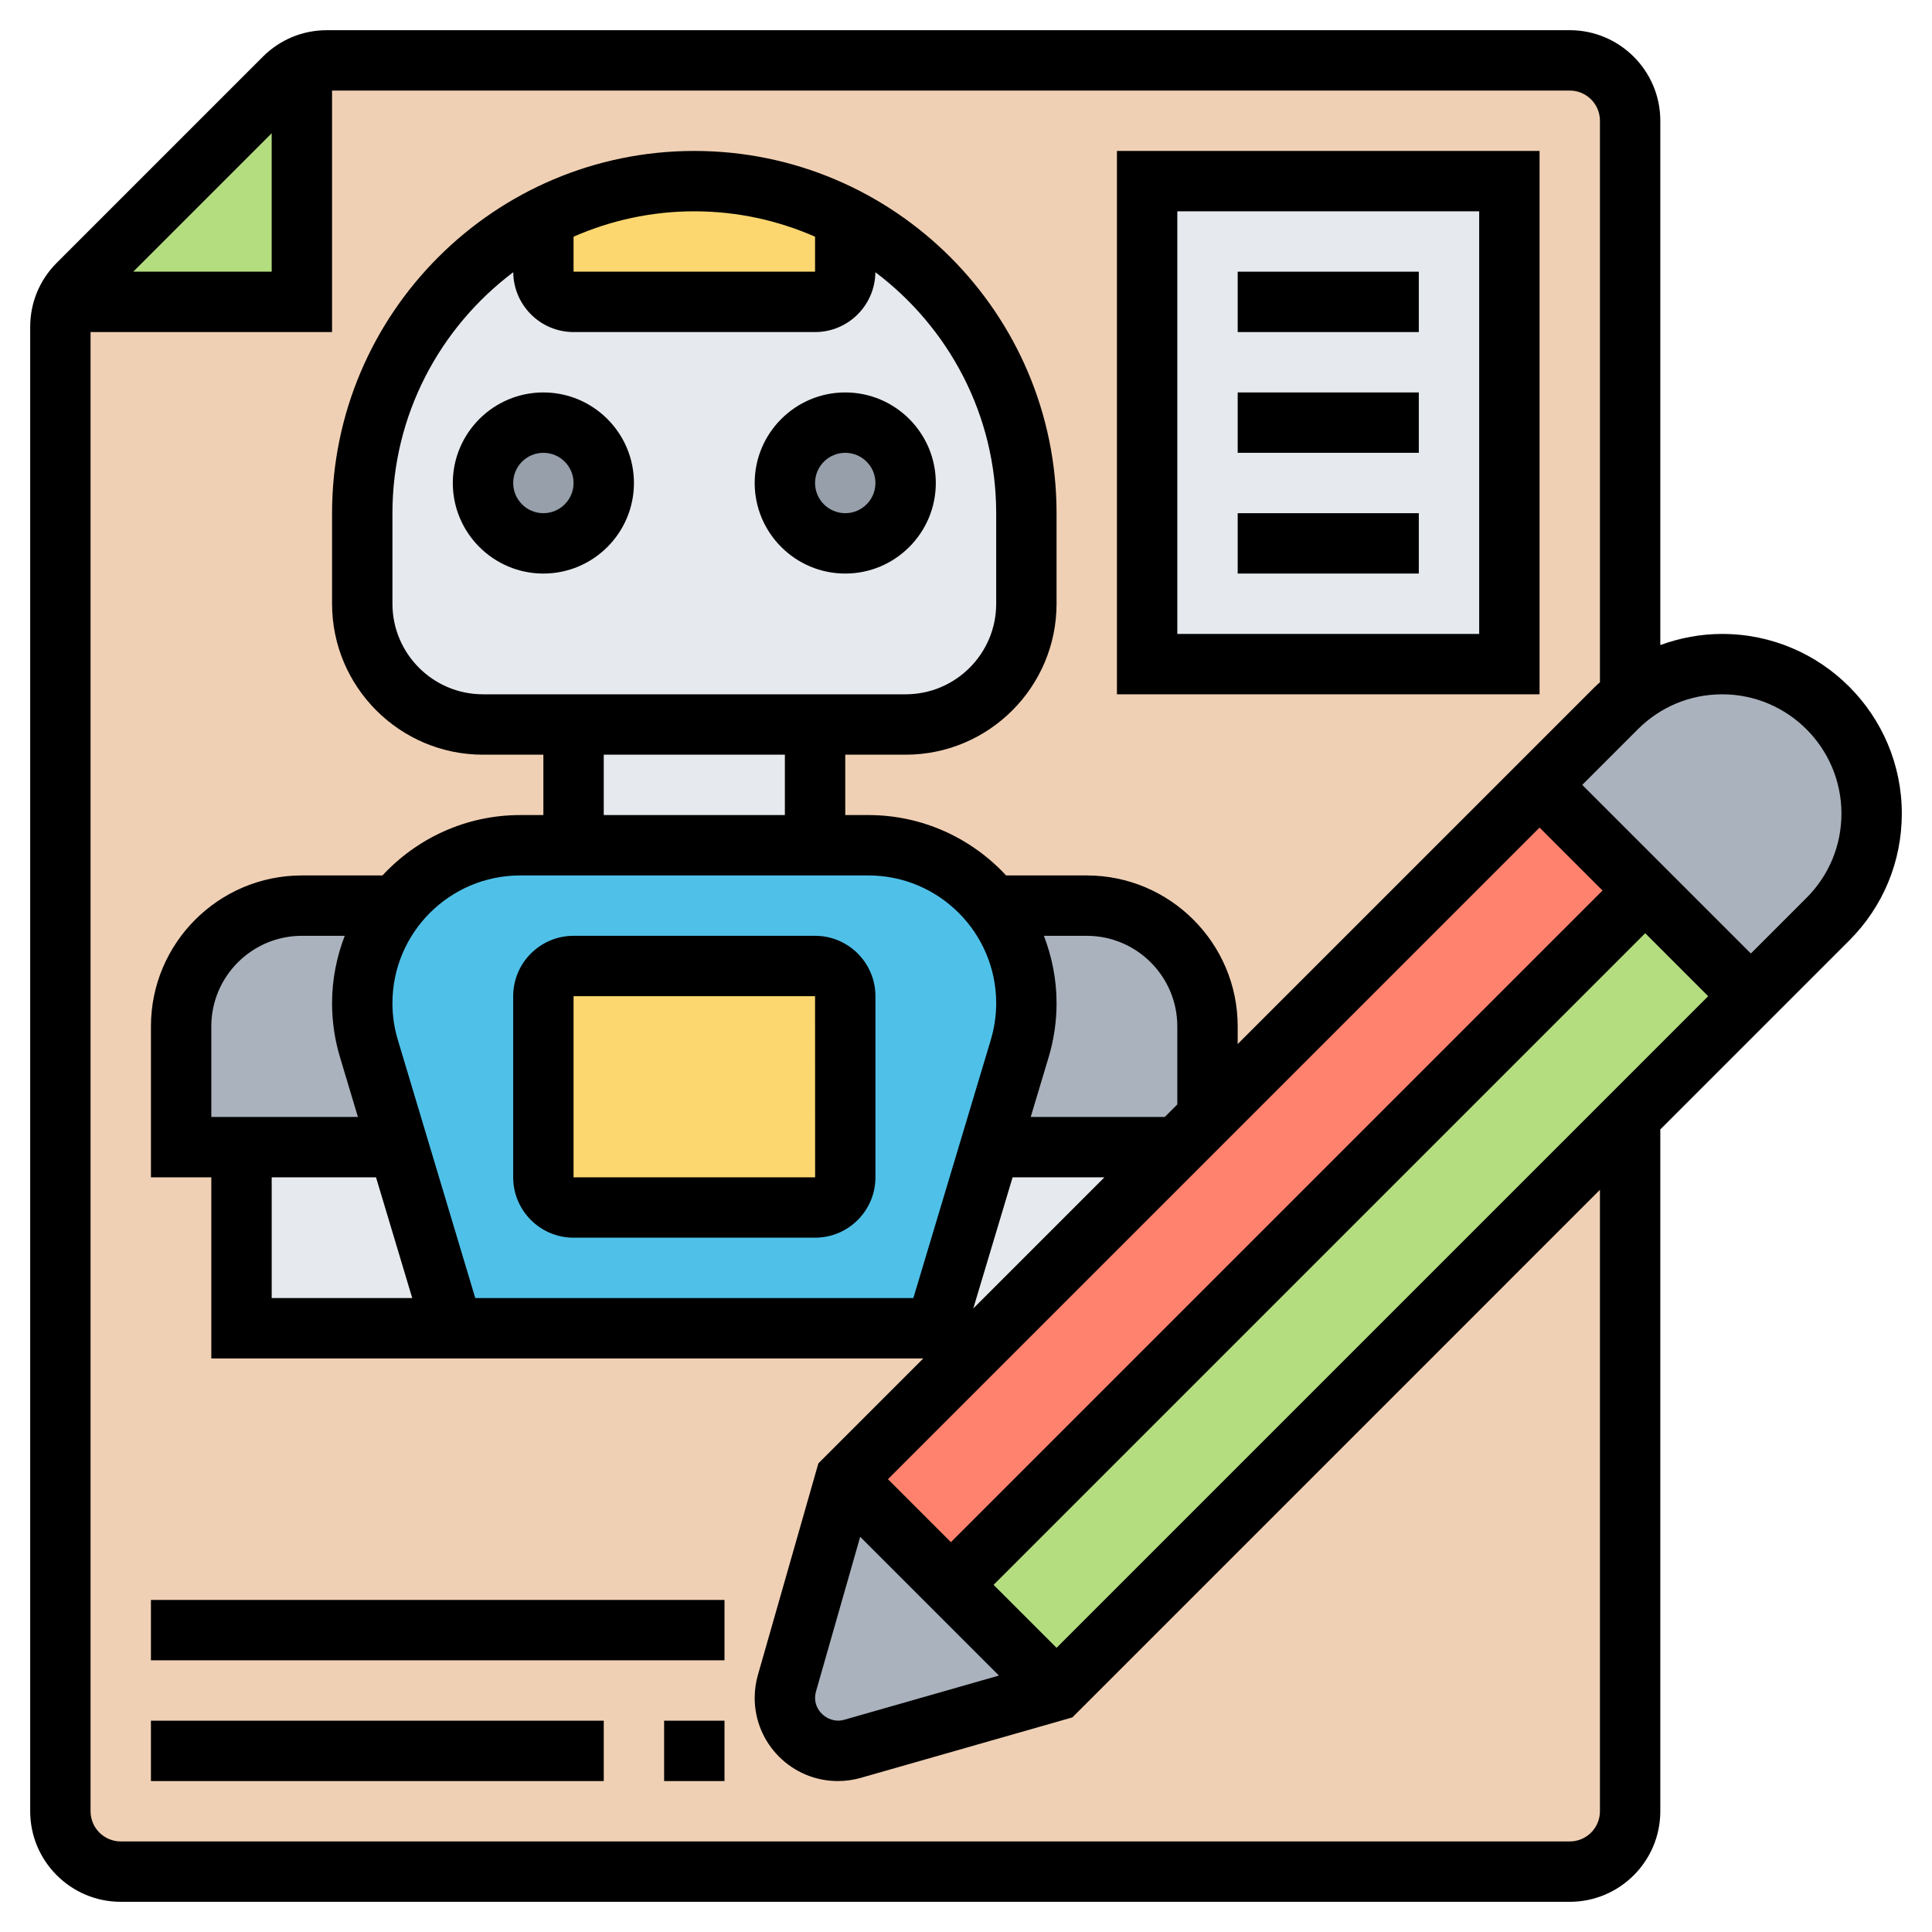 <?xml version="1.0" encoding="UTF-8"?>
<svg xmlns="http://www.w3.org/2000/svg" width="252" height="252" viewBox="0 0 252 252" fill="none">
  <path d="M204.75 7.875H42.643C41.501 7.875 40.399 8.111 39.375 8.584V39.375H8.584C8.111 40.399 7.875 41.501 7.875 42.643V228.375V236.25C7.875 240.581 11.419 244.125 15.75 244.125H204.75C209.081 244.125 212.625 240.581 212.625 236.25V90.759V15.75C212.625 11.419 209.081 7.875 204.75 7.875Z" fill="#F0D0B4"></path>
  <path d="M244.125 106.116C244.125 111.274 242.077 116.235 238.416 119.897L228.375 129.938L214.594 116.156L200.812 102.375L210.853 92.334C211.404 91.783 211.995 91.232 212.625 90.799V90.759C216.051 88.082 220.264 86.625 224.634 86.625C230.029 86.625 234.872 88.83 238.416 92.334C241.92 95.878 244.125 100.721 244.125 106.116Z" fill="#AAB2BD"></path>
  <path d="M137.812 220.5L111.195 228.099C110.565 228.296 109.935 228.375 109.266 228.375C106.431 228.375 103.989 226.643 102.926 224.162C102.572 223.335 102.375 222.429 102.375 221.484C102.375 220.815 102.454 220.185 102.651 219.555L110.25 192.938L124.031 206.719L137.812 220.5Z" fill="#AAB2BD"></path>
  <path d="M228.375 129.938L212.625 145.688L137.812 220.5L124.031 206.719L214.594 116.156L228.375 129.938Z" fill="#B4DD7F"></path>
  <path d="M157.5 145.688L200.812 102.375L214.594 116.156L124.031 206.719L110.25 192.938L129.938 173.25L153.562 149.625L157.5 145.688Z" fill="#FF826E"></path>
  <path d="M39.375 8.584V39.375H8.584C8.978 38.509 9.529 37.721 10.198 37.052L37.052 10.198C37.721 9.529 38.509 8.978 39.375 8.584Z" fill="#B4DD7F"></path>
  <path d="M149.625 23.625H196.875V86.625H149.625V23.625Z" fill="#E6E9ED"></path>
  <path d="M129.504 118.125C132.261 121.629 133.875 126.039 133.875 130.843C133.875 132.851 133.599 134.859 133.009 136.789L129.15 149.625L122.062 173.25H59.062L51.975 149.625L48.116 136.789C47.526 134.859 47.25 132.851 47.25 130.843C47.25 126.039 48.864 121.629 51.66 118.125C55.401 113.321 61.267 110.25 67.843 110.25H74.812H106.312H113.282C118.991 110.25 124.11 112.534 127.851 116.274C128.441 116.865 128.992 117.495 129.504 118.125Z" fill="#4FC1E9"></path>
  <path d="M48.116 136.789L51.975 149.625H31.5H23.625V133.875C23.625 125.173 30.673 118.125 39.375 118.125H51.66C48.864 121.629 47.25 126.039 47.25 130.843C47.25 132.851 47.526 134.859 48.116 136.789Z" fill="#AAB2BD"></path>
  <path d="M157.5 133.875V145.688L153.563 149.625H129.15L133.009 136.789C133.6 134.859 133.875 132.851 133.875 130.843C133.875 126.039 132.261 121.629 129.505 118.125H141.75C150.452 118.125 157.5 125.173 157.5 133.875Z" fill="#AAB2BD"></path>
  <path d="M153.562 149.625L129.938 173.25H122.062L129.15 149.625H153.562Z" fill="#E6E9ED"></path>
  <path d="M51.975 149.625L59.062 173.25H31.5V149.625H51.975Z" fill="#E6E9ED"></path>
  <path d="M74.812 94.5H106.312V110.25H74.812V94.5Z" fill="#E6E9ED"></path>
  <path d="M133.875 66.937V78.75C133.875 87.451 126.827 94.5 118.125 94.5H106.312H74.812H63C54.298 94.5 47.25 87.451 47.25 78.75V66.937C47.25 50.085 56.858 35.516 70.875 28.35V35.437C70.875 37.603 72.647 39.375 74.812 39.375H106.312C108.478 39.375 110.25 37.603 110.25 35.437V28.35C114.306 30.397 118.007 33.114 121.196 36.303C129.032 44.139 133.875 54.967 133.875 66.937Z" fill="#E6E9ED"></path>
  <path d="M110.25 129.938V153.562C110.25 155.728 108.478 157.5 106.312 157.5H74.812C72.647 157.5 70.875 155.728 70.875 153.562V129.938C70.875 127.772 72.647 126 74.812 126H106.312C108.478 126 110.25 127.772 110.25 129.938Z" fill="#FCD770"></path>
  <path d="M110.25 28.35V35.438C110.25 37.603 108.478 39.375 106.312 39.375H74.812C72.647 39.375 70.875 37.603 70.875 35.438V28.35C76.781 25.318 83.475 23.625 90.562 23.625C97.65 23.625 104.344 25.318 110.25 28.35Z" fill="#FCD770"></path>
  <path d="M110.25 70.875C114.599 70.875 118.125 67.349 118.125 63C118.125 58.651 114.599 55.125 110.25 55.125C105.901 55.125 102.375 58.651 102.375 63C102.375 67.349 105.901 70.875 110.25 70.875Z" fill="#969FAA"></path>
  <path d="M70.875 70.875C75.224 70.875 78.75 67.349 78.75 63C78.75 58.651 75.224 55.125 70.875 55.125C66.526 55.125 63 58.651 63 63C63 67.349 66.526 70.875 70.875 70.875Z" fill="#969FAA"></path>
  <path d="M248.062 106.116C248.062 93.197 237.553 82.688 224.634 82.688C221.835 82.688 219.118 83.203 216.562 84.14V15.75C216.562 9.237 211.263 3.938 204.75 3.938H42.635C39.481 3.938 36.512 5.17 34.284 7.399L7.399 34.284C5.17 36.512 3.938 39.481 3.938 42.635V236.25C3.938 242.763 9.237 248.062 15.75 248.062H204.75C211.263 248.062 216.562 242.763 216.562 236.25V147.318L241.199 122.681C245.625 118.255 248.062 112.372 248.062 106.116ZM35.438 17.38V35.438H17.38L35.438 17.38ZM208.688 236.25C208.688 238.423 206.923 240.188 204.75 240.188H15.75C13.576 240.188 11.812 238.423 11.812 236.25V43.312H43.312V11.812H204.75C206.923 11.812 208.688 13.576 208.688 15.75V88.991C208.483 89.18 208.266 89.354 208.069 89.555L161.438 136.182V133.875C161.438 123.019 152.606 114.188 141.75 114.188H131.233C126.748 109.356 120.365 106.312 113.27 106.312H110.25V98.438H118.125C128.981 98.438 137.812 89.606 137.812 78.75V66.938C137.812 40.883 116.617 19.688 90.562 19.688C64.508 19.688 43.312 40.883 43.312 66.938V78.75C43.312 89.606 52.144 98.438 63 98.438H70.875V106.312H67.851C60.756 106.312 54.373 109.356 49.888 114.188H39.375C28.519 114.188 19.688 123.019 19.688 133.875V153.562H27.562V177.188H56.133H59.062H120.432L106.742 190.878L98.851 218.492C98.575 219.457 98.438 220.461 98.438 221.473C98.438 227.45 103.3 232.312 109.281 232.312C110.293 232.312 111.297 232.175 112.262 231.899L139.876 224.008L208.688 155.193V236.25ZM112.199 200.454L130.296 218.551L110.1 224.323C108.269 224.855 106.312 223.382 106.312 221.469C106.312 221.193 106.352 220.913 106.427 220.65L112.199 200.454ZM137.812 214.932L129.599 206.719L214.594 121.724L222.807 129.938L137.812 214.932ZM124.031 201.151L115.818 192.938L200.812 107.943L209.026 116.156L124.031 201.151ZM44.348 137.899L46.683 145.688H27.562V133.875C27.562 127.362 32.862 122.062 39.375 122.062H44.966C43.915 124.795 43.312 127.752 43.312 130.851C43.312 133.245 43.663 135.615 44.348 137.899ZM35.438 153.562H49.045L53.77 169.312H35.438V153.562ZM51.892 135.635C51.424 134.088 51.188 132.477 51.188 130.851C51.188 121.661 58.661 114.188 67.851 114.188H113.27C122.464 114.188 129.938 121.661 129.938 130.851C129.938 132.473 129.701 134.084 129.233 135.639L119.133 169.312H61.992L51.892 135.635ZM74.812 30.874C79.64 28.756 84.963 27.562 90.562 27.562C96.162 27.562 101.485 28.756 106.312 30.874V35.438H74.812V30.874ZM66.945 35.508C66.985 39.816 70.497 43.312 74.812 43.312H106.312C110.628 43.312 114.14 39.816 114.18 35.508C123.728 42.698 129.938 54.093 129.938 66.938V78.75C129.938 85.263 124.638 90.562 118.125 90.562H63C56.487 90.562 51.188 85.263 51.188 78.75V66.938C51.188 54.093 57.397 42.698 66.945 35.508ZM102.375 98.438V106.312H78.75V98.438H102.375ZM153.562 144.057L151.932 145.688H134.442L136.777 137.903C137.462 135.615 137.812 133.245 137.812 130.851C137.812 127.752 137.21 124.795 136.159 122.062H141.75C148.263 122.062 153.562 127.362 153.562 133.875V144.057ZM132.079 153.562H144.057L126.949 170.671L132.079 153.562ZM235.632 117.113L228.375 124.37L206.38 102.375L213.637 95.118C216.574 92.181 220.48 90.562 224.634 90.562C233.21 90.562 240.188 97.54 240.188 106.116C240.188 110.27 238.569 114.176 235.632 117.113Z" fill="black"></path>
  <path d="M110.25 74.812C116.763 74.812 122.062 69.513 122.062 63C122.062 56.487 116.763 51.188 110.25 51.188C103.737 51.188 98.438 56.487 98.438 63C98.438 69.513 103.737 74.812 110.25 74.812ZM110.25 59.062C112.423 59.062 114.188 60.827 114.188 63C114.188 65.174 112.423 66.938 110.25 66.938C108.077 66.938 106.312 65.174 106.312 63C106.312 60.827 108.077 59.062 110.25 59.062Z" fill="black"></path>
  <path d="M59.062 63C59.062 69.513 64.362 74.812 70.875 74.812C77.388 74.812 82.688 69.513 82.688 63C82.688 56.487 77.388 51.188 70.875 51.188C64.362 51.188 59.062 56.487 59.062 63ZM70.875 59.062C73.049 59.062 74.812 60.827 74.812 63C74.812 65.174 73.049 66.938 70.875 66.938C68.701 66.938 66.938 65.174 66.938 63C66.938 60.827 68.701 59.062 70.875 59.062Z" fill="black"></path>
  <path d="M74.812 161.438H106.312C110.656 161.438 114.188 157.906 114.188 153.562V129.938C114.188 125.594 110.656 122.062 106.312 122.062H74.812C70.469 122.062 66.938 125.594 66.938 129.938V153.562C66.938 157.906 70.469 161.438 74.812 161.438ZM74.812 129.938H106.312L106.32 153.562H74.812V129.938Z" fill="black"></path>
  <path d="M86.625 224.438H94.5V232.312H86.625V224.438Z" fill="black"></path>
  <path d="M19.688 224.438H78.75V232.312H19.688V224.438Z" fill="black"></path>
  <path d="M19.688 208.688H94.5V216.562H19.688V208.688Z" fill="black"></path>
  <path d="M200.812 19.688H145.688V90.562H200.812V19.688ZM192.938 82.688H153.562V27.562H192.938V82.688Z" fill="black"></path>
  <path d="M161.438 35.438H185.062V43.312H161.438V35.438Z" fill="black"></path>
  <path d="M161.438 51.188H185.062V59.062H161.438V51.188Z" fill="black"></path>
  <path d="M161.438 66.938H185.062V74.812H161.438V66.938Z" fill="black"></path>
</svg>
